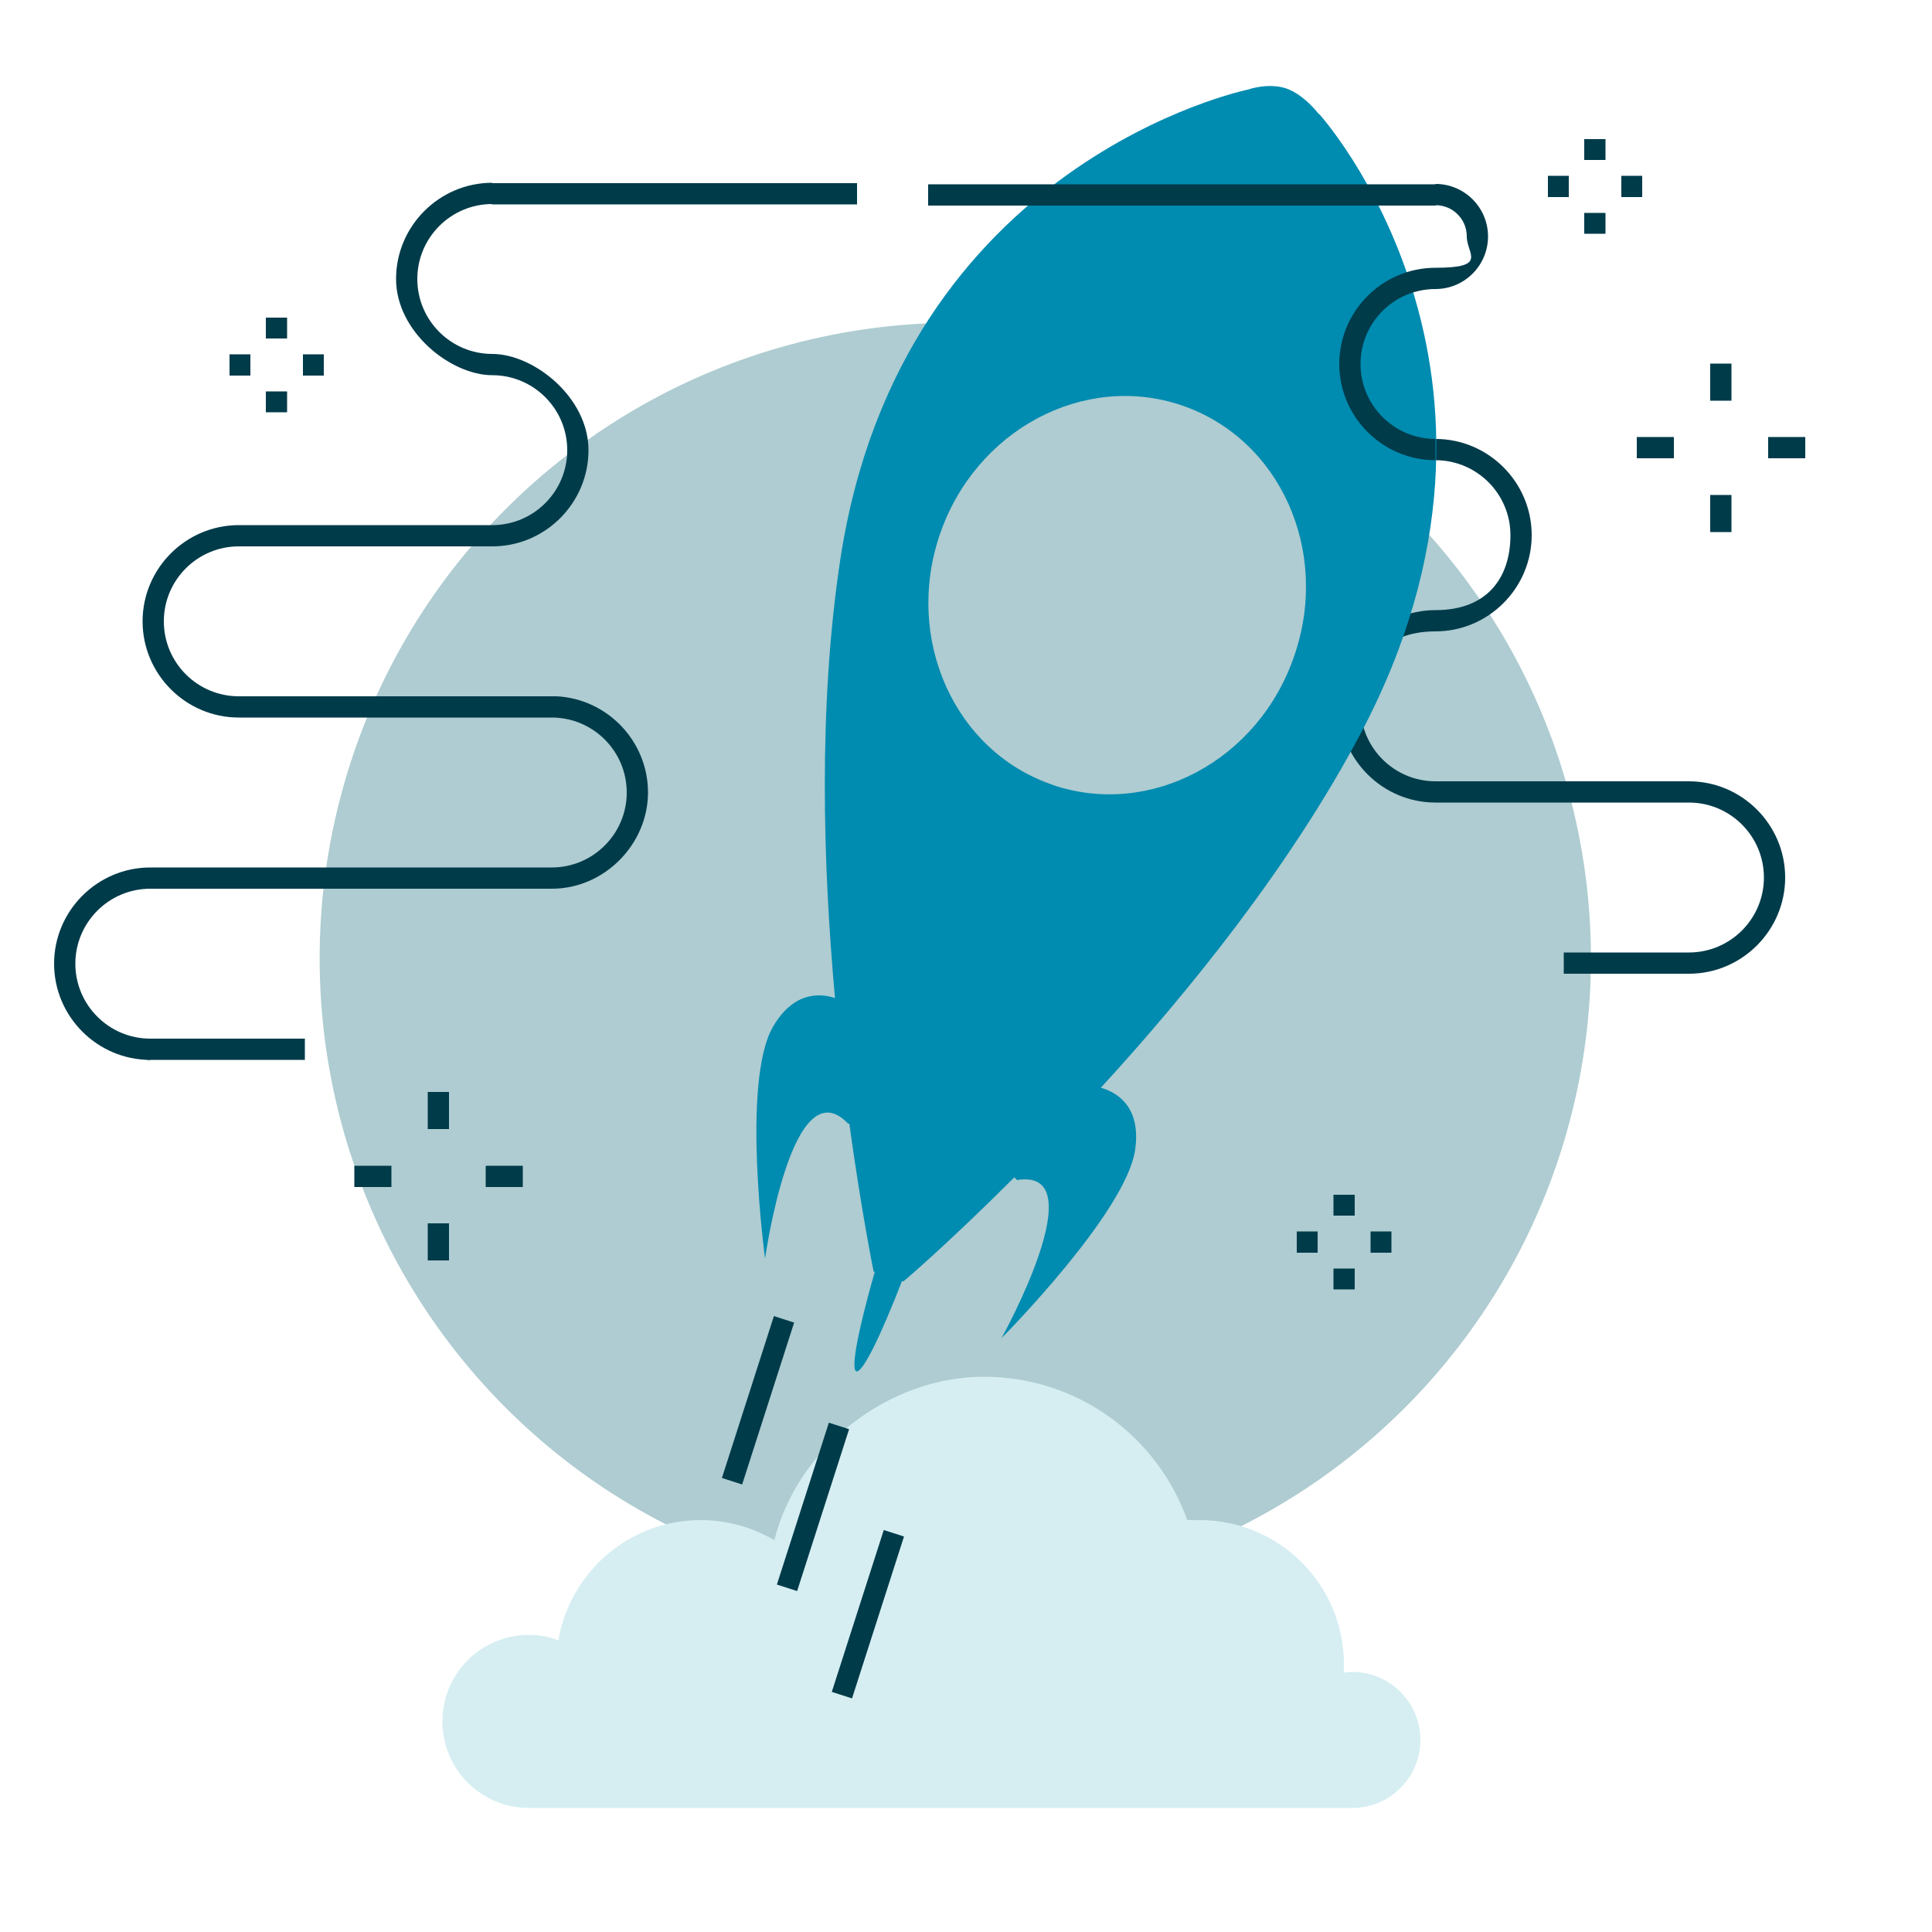 <svg xmlns="http://www.w3.org/2000/svg" id="Layer_1" data-name="Layer 1" viewBox="0 0 500 500"><defs><style>      .cls-1 {        fill: #aeccd1;      }      .cls-1, .cls-2, .cls-3, .cls-4 {        stroke-width: 0px;      }      .cls-2 {        fill: #003b4a;      }      .cls-3 {        fill: #d6eef2;      }      .cls-4 {        fill: #008bb0;      }    </style></defs><rect class="cls-2" x="127.3" y="47.4" width="94.5" height="5.5"></rect><rect class="cls-2" x="38" y="268.8" width="40.9" height="5.5"></rect><circle class="cls-1" cx="247.2" cy="248.1" r="164.5" transform="translate(-103 247.4) rotate(-45)"></circle><path class="cls-2" d="M38.9,274.3c-13.7,0-24.9-11.2-24.9-24.9s11.2-24.9,24.9-24.9h103.9c10.7,0,19.4-8.7,19.4-19.4s-8.7-19.4-19.4-19.4H61.8c-13.7,0-24.9-11.2-24.9-24.9s11.2-24.9,24.9-24.9h65.6c10.7,0,19.4-8.7,19.4-19.4s-8.7-19.4-19.4-19.4-24.9-11.2-24.9-24.9,11.2-24.9,24.9-24.9v5.5c-10.7,0-19.4,8.7-19.4,19.4s8.7,19.4,19.4,19.4,24.9,11.2,24.9,24.9-11.2,24.9-24.9,24.9H61.8c-10.7,0-19.4,8.7-19.4,19.4s8.7,19.4,19.4,19.4h81.9c.1,0,.3,0,.4,0,13.1.7,23.6,11.6,23.6,24.9s-11.2,24.9-24.9,24.9H38.9c-10.7,0-19.4,8.7-19.4,19.4s8.7,19.4,19.4,19.4v5.5Z"></path><path class="cls-3" d="M350.2,432.7c-.8,0-1.6,0-2.4.2,0-.7,0-1.5,0-2.2,0-20.6-16.7-37.3-37.3-37.3s-2.1,0-3.2.1c-7.7-21.7-28.3-37.2-52.7-37.2s-48.1,18-54.2,42.3c-5.6-3.3-12.1-5.2-19.1-5.2-18.5,0-33.8,13.5-36.8,31.1-2.4-.9-4.9-1.4-7.6-1.4-12.4,0-22.4,10-22.4,22.4s10,22.4,22.4,22.4h213.1c9.7,0,17.6-7.9,17.6-17.6s-7.9-17.6-17.6-17.6Z"></path><g><rect class="cls-2" x="174.2" y="359.7" width="44" height="5.5" transform="translate(-208.9 438.4) rotate(-72.2)"></rect><rect class="cls-2" x="188.4" y="387.2" width="44" height="5.5" transform="translate(-225.2 471.1) rotate(-72.2)"></rect><rect class="cls-2" x="202.6" y="415" width="44" height="5.5" transform="translate(-241.8 503.9) rotate(-72.2)"></rect></g><g><rect class="cls-2" x="68.8" y="82.2" width="5.5" height="5.4"></rect><rect class="cls-2" x="68.8" y="101.3" width="5.5" height="5.4"></rect><rect class="cls-2" x="59.4" y="91.7" width="5.4" height="5.5"></rect><rect class="cls-2" x="78.4" y="91.7" width="5.4" height="5.5"></rect></g><g><rect class="cls-2" x="442.6" y="94.1" width="5.5" height="9.6"></rect><rect class="cls-2" x="442.6" y="128.1" width="5.5" height="9.6"></rect><rect class="cls-2" x="423.6" y="113.1" width="9.6" height="5.5"></rect><rect class="cls-2" x="457.6" y="113.1" width="9.6" height="5.5"></rect></g><g><rect class="cls-2" x="110.7" y="282.6" width="5.5" height="9.6"></rect><rect class="cls-2" x="110.7" y="316.6" width="5.5" height="9.6"></rect><rect class="cls-2" x="91.7" y="301.7" width="9.6" height="5.5"></rect><rect class="cls-2" x="125.7" y="301.7" width="9.6" height="5.5"></rect></g><g><rect class="cls-2" x="345.1" y="309.2" width="5.5" height="5.4"></rect><rect class="cls-2" x="345.1" y="328.3" width="5.5" height="5.4"></rect><rect class="cls-2" x="335.6" y="318.7" width="5.4" height="5.5"></rect><rect class="cls-2" x="354.7" y="318.7" width="5.4" height="5.5"></rect></g><path class="cls-2" d="M437.1,252h-32.4v-5.5h32.4c10.7,0,19.4-8.7,19.4-19.4s-8.7-19.4-19.4-19.4h-65.6c-13.7,0-24.9-11.2-24.9-24.9s11.2-24.9,24.9-24.9,19.4-8.7,19.4-19.4-8.7-19.4-19.4-19.4v-5.5c13.7,0,24.9,11.2,24.9,24.9s-11.2,24.9-24.9,24.9-19.4,8.7-19.4,19.4,8.7,19.4,19.4,19.4h65.6c13.7,0,24.9,11.2,24.9,24.9s-11.2,24.9-24.9,24.9Z"></path><path class="cls-4" d="M341.3,29.5s-3.8-5-8.4-6.6c-4.7-1.6-10,.3-10,.3,0,0-89.6,18.4-105.4,121.4-5.8,38.1-4.5,79.6-1.4,113.7-4.2-1.4-10.9-1.5-16.1,7.5-8.2,14.4-2,59.9-2,59.9,0,0,7-50.1,21.5-34.9h.3c3.2,23.2,6.3,38.3,6.3,38.3h.3c-4.2,14.7-6.3,25.2-4.8,25.8,1.6.5,6.3-9.1,11.8-23.3h.4c0,.1,11.9-10.1,28.7-26.9l.7.7c20.6-3.4-4,40.9-4,40.9,0,0,32.4-32.6,34.6-48.9,1.5-11-4.7-14.7-8.9-15.9,23.1-25.2,49.2-57.6,67.2-91.6,49.7-93.8-10.7-160.4-10.7-160.4ZM272.4,203.1c-25.3-8.6-38.4-37.6-29.2-64.7,9.2-27.1,37.3-42.1,62.6-33.5,25.4,8.6,38.5,37.6,29.2,64.7-9.2,27.2-37.3,42.2-62.7,33.5Z"></path><rect class="cls-2" x="240.2" y="47.7" width="131.4" height="5.5"></rect><g><rect class="cls-2" x="410" y="36" width="5.5" height="5.4"></rect><rect class="cls-2" x="410" y="55.1" width="5.5" height="5.4"></rect><rect class="cls-2" x="400.6" y="45.5" width="5.4" height="5.5"></rect><rect class="cls-2" x="419.6" y="45.5" width="5.4" height="5.5"></rect></g><path class="cls-2" d="M371.5,119.1c-13.7,0-24.9-11.2-24.9-24.9s11.2-24.9,24.9-24.9,8.1-3.6,8.1-8.1-3.6-8.1-8.1-8.1v-5.5c7.5,0,13.6,6.1,13.6,13.6s-6.1,13.6-13.6,13.6c-10.7,0-19.4,8.7-19.4,19.4s8.7,19.4,19.4,19.4v5.5Z"></path></svg>